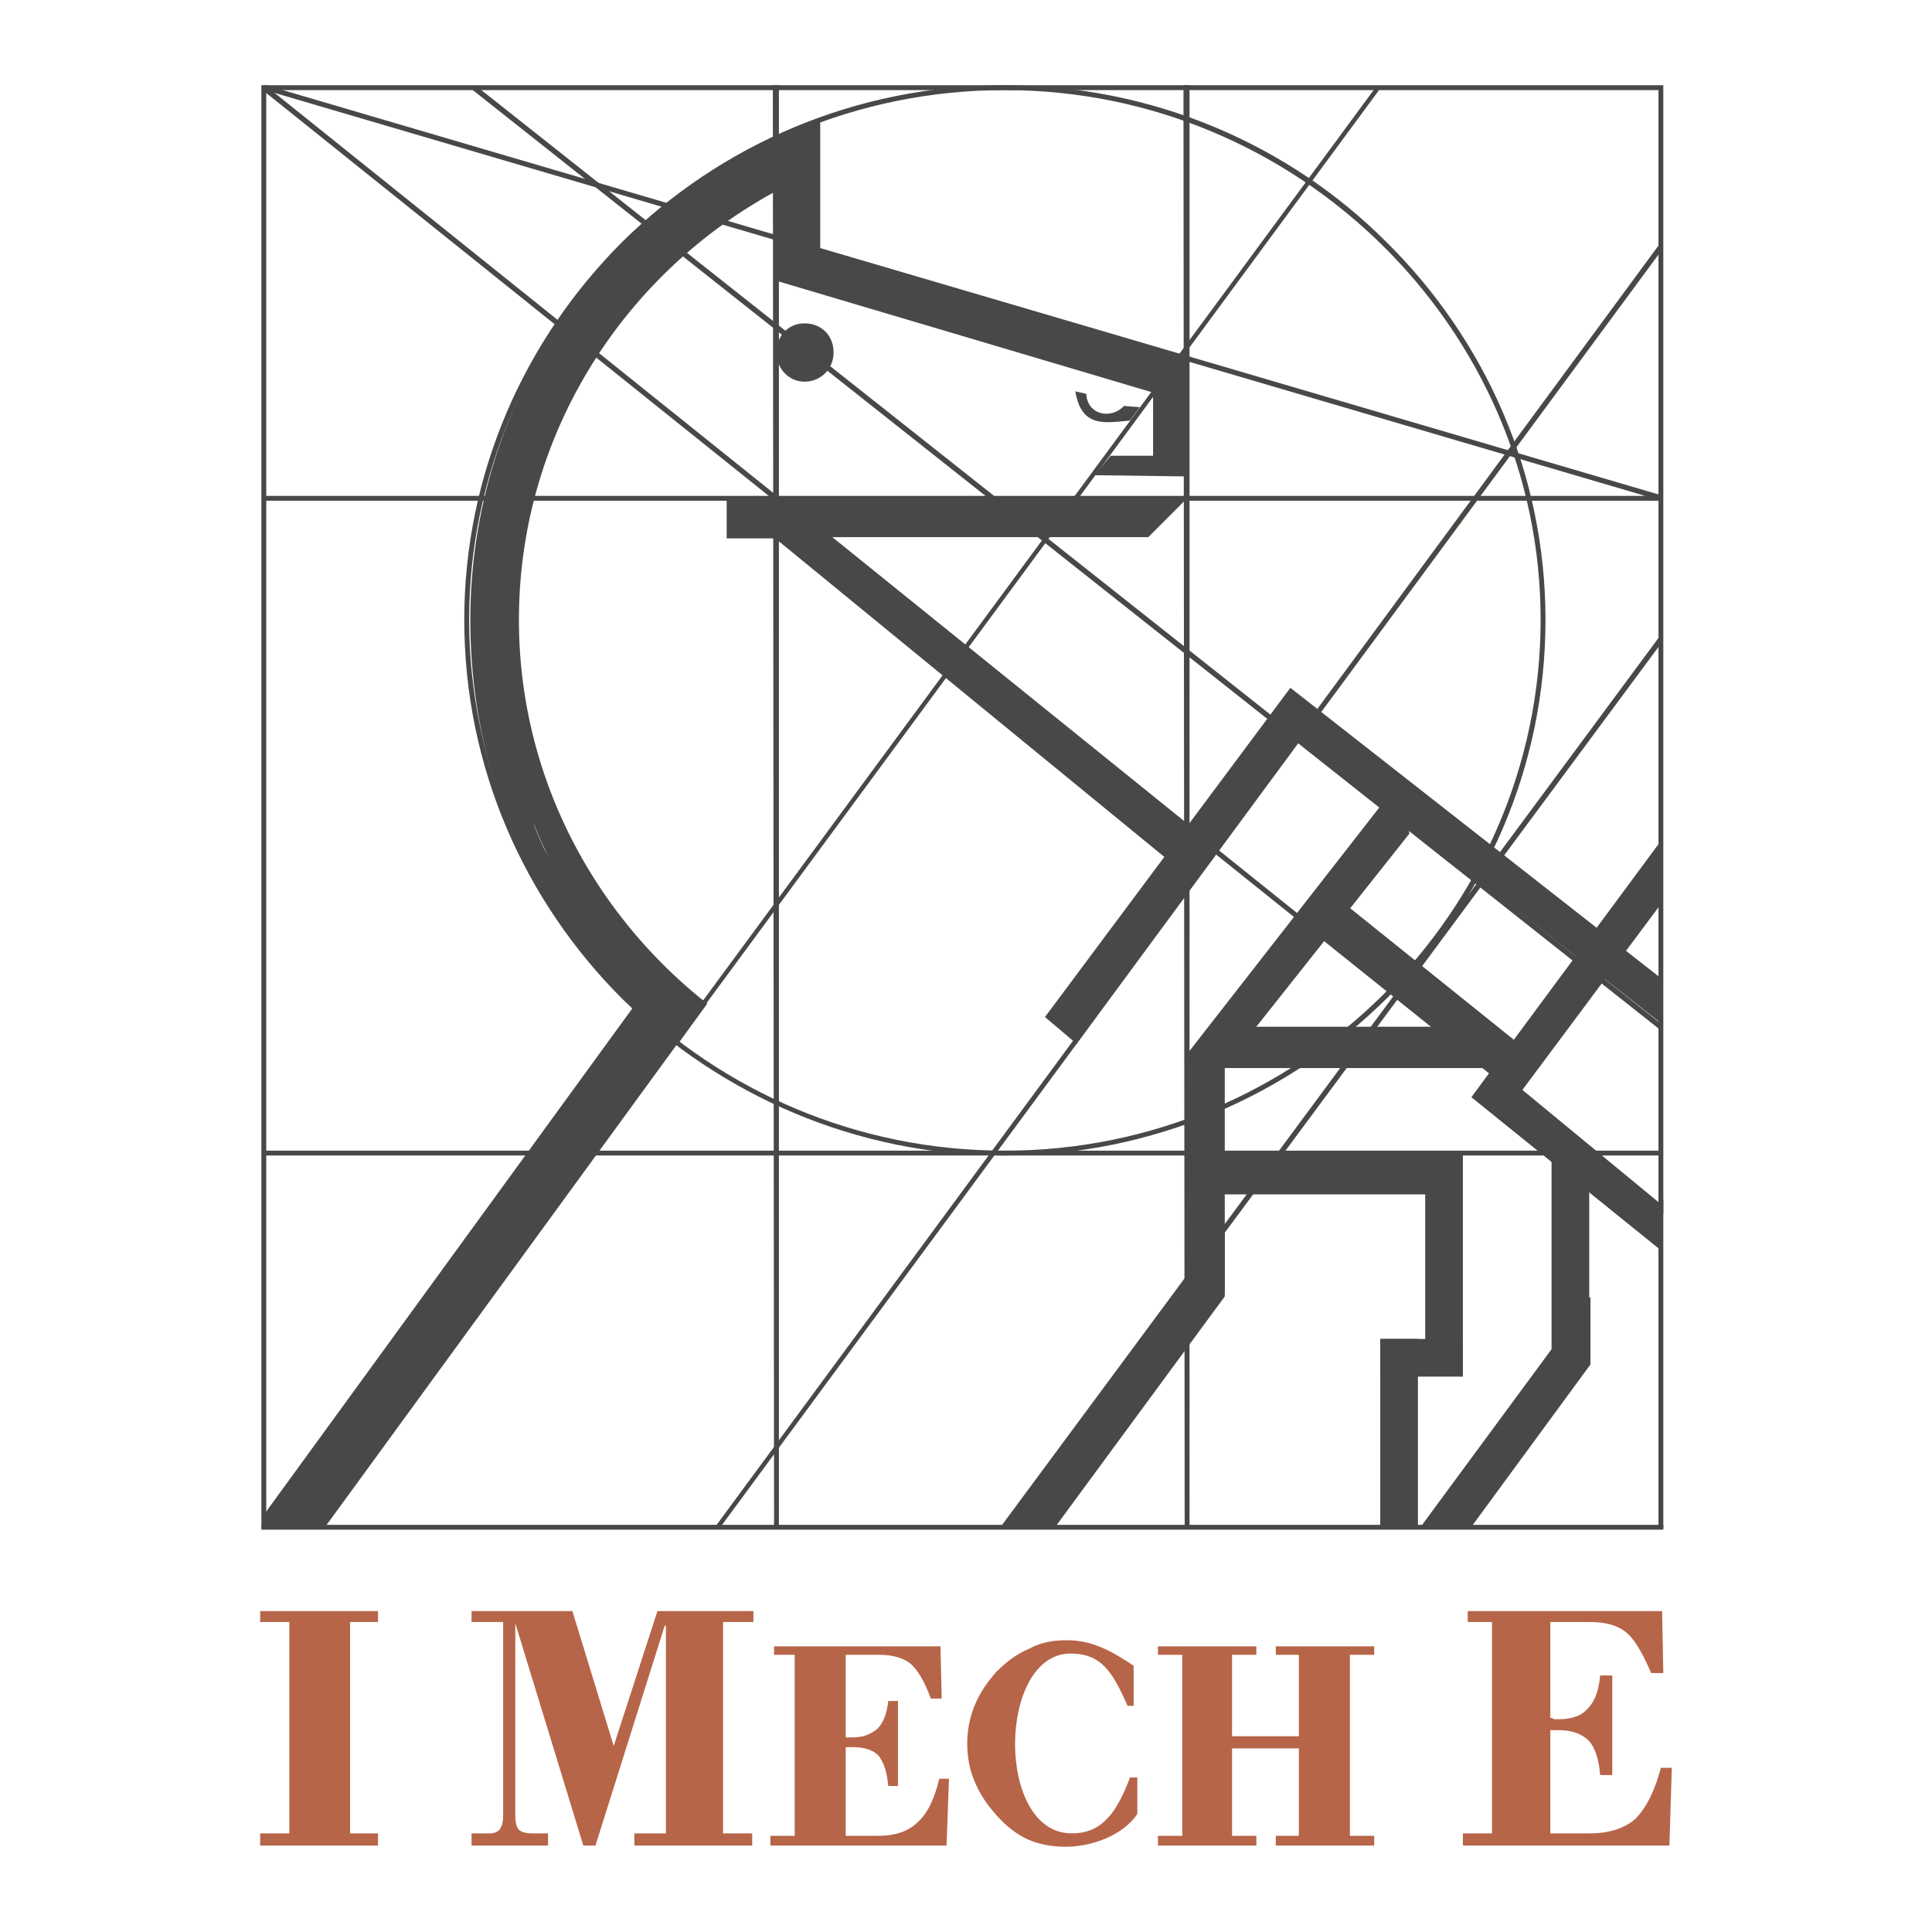 <svg xmlns="http://www.w3.org/2000/svg" width="2500" height="2500" viewBox="0 0 192.756 192.756"><g fill-rule="evenodd" clip-rule="evenodd"><path fill="#fff" d="M0 0h192.756v192.756H0V0z"/><path fill="#494849" d="M26.564 8.504l139.385 40.968-.121.484H26.2v-.484h137.933L26.442 8.989l.122-.485z"/><path d="M165.949 121.104l-.363-.364L26.2 8.989l.121-.485h139.628v112.6zm-.484-1.091V8.989H27.048l138.417 111.024z" fill="#494849"/><path d="M100.256 8.504c14.787 0 28.363 5.939 38.059 15.636 9.818 9.696 15.879 23.029 15.879 37.695 0 14.787-6.061 28.12-15.879 37.816-9.695 9.575-23.271 15.636-38.059 15.636-14.908 0-28.361-6.061-38.179-15.636C52.38 89.954 46.32 76.622 46.32 61.834c0-14.666 6.061-27.999 15.757-37.695 9.818-9.696 23.271-15.635 38.179-15.635zm0 .485c-14.786 0-28.119 5.939-37.815 15.514-9.575 9.576-15.635 22.787-15.635 37.332s6.06 27.877 15.635 37.453c9.697 9.575 23.029 15.515 37.815 15.515 14.666 0 28-5.939 37.695-15.515 9.697-9.575 15.758-22.908 15.758-37.453s-6.061-27.756-15.758-37.332c-9.695-9.575-23.029-15.514-37.695-15.514z" fill="#494849"/><path d="M145.83 52.259c-.121 0-.121-.121-.121-.121l.121-.122c0 .122 0 .122.121.122-.121 0-.121.121-.121.121z" fill="#f5ec34"/><path fill="#494849" d="M47.411 8.504l118.538 93.813-.242.485L47.169 8.989l.242-.485z"/><path fill="#494849" d="M165.949 24.746l-94.176 127.75-.363-.242 94.055-127.751.484.243zM165.949 63.895l-65.693 88.722-.363-.363 65.572-88.601.484.242z"/><path fill="#494849" d="M122.195 129.346l-16.847 22.908h-4.969l21.816-29.453v6.545zM165.707 90.197l-13.816 18.544 13.816 11.394v4.605l-18.908-15.272 18.908-25.574v6.303zM158.678 136.134l-12 16.362-4.969-.121 16.969-23.029v6.788zM140.617 83.167l-18.543 23.393-3.758 1.696-.121-2.787 21.453-27.514.969 5.212z"/><path fill="#494849" d="M165.707 97.59v4.485l-36.119-28.363-22.18 30.424-3.152-2.667 24.484-32.847 36.967 28.968zM26.321 114.802h139.386v.484H26.321v-.484zM26.079 152.133h139.87v.484H26.079v-.484z"/><path fill="#494849" d="M26.564 8.504v143.871h-.485V8.504h.485zM77.712 8.504v143.871h-.484L77.106 8.504h.606zM118.68 8.504v143.871h-.485l-.121-143.871h.606zM165.949 119.649v32.847h-.484v-32.847h.484z"/><path d="M80.258 32.261c1.697 0 2.909 1.212 2.909 2.909 0 1.576-1.212 2.909-2.909 2.909-1.576 0-2.788-1.333-2.788-2.909 0-1.697 1.212-2.909 2.788-2.909zM137.588 8.989L32.866 151.163l-.363-.242L137.225 8.747l.363.242z" fill="#494849"/><path fill="#494849" d="M68.379 103.044l-35.876 49.21-6.303.121.364-1.575 37.574-51.634 4.241 3.878z"/><path d="M81.955 12.019h-.121.121zm-4.485 7.03c-15.272 8.242-25.696 24.362-25.696 42.786 0 15.514 7.394 29.332 18.787 38.301l-2.909 4c-6.424-4.97-11.878-11.515-15.393-18.787-3.515-7.151-5.333-15.03-5.333-23.514 0-11.272 3.515-21.696 9.454-30.422 6.303-8.848 15.15-15.757 25.453-19.635V24.869l-4.363-1.212v-4.608zM53.229 82.076c.242.848.606 1.575.97 2.424.242.485.605 1.091.849 1.576a29.184 29.184 0 0 1-1.819-4zM142.193 115.044h3.758v21.937h-3.758v-21.937zM154.92 115.044h3.516c.121 0 .121 0 .121.121v20.848s0 .121-.121.121h-3.516l-.121-.121v-20.848c0-.121.121-.121.121-.121zM137.709 133.588h3.758v18.787h-3.758v-18.787z" fill="#494849"/><path fill="#494849" d="M137.709 137.346v-3.758h8.242v3.758h-8.242zM122.195 104.983h-3.757v24.121h3.757v-24.121z"/><path fill="#494849" d="M121.832 106.56h26.664v-4.122h-26.664v4.122z"/><path fill="#494849" d="M129.83 91.894l20.484 16.362 2.424-3.152-20.361-16.362-2.547 3.152zM77.47 28.018l37.573 11.151v6.303h-4.242l-1.574 1.939 9.089.121.122-11.757-41.089-11.999.121 4.242zM77.349 53.714l41.452 33.937 2.545-3.151-38.301-30.907h31.514l3.757-3.758-45.816-.121v4h4.849zM121.104 115.044h22.181v4.121h-22.181v-4.121z"/><path d="M108.377 39.291c.121 2.181 2.547 2.545 3.758 1.212l1.576.121-.971 1.333c-2.545.242-4.848.727-5.453-2.909l1.09.243z" fill="#494849"/><path fill="#b76548" d="M25.958 184.131v-1.212h2.909v-21.09h-2.909v-1.091h11.757v1.091h-2.788v21.09h2.788v1.212H25.958zM47.047 184.131v-1.212h1.818c.363 0 .727-.121.969-.363.243-.364.364-.728.364-1.334v-19.393h-3.151v-1.091h10.061l4.121 13.454 4.364-13.454h9.575v1.091h-3.03v21.09h2.909v1.212H63.289v-1.212h3.151v-20.727h-.122L59.41 184.13h-1.212l-6.788-22.181v19.15c0 .728.122 1.213.364 1.455.243.242.727.363 1.333.363h1.576v1.212h-7.636v.002zM145.951 184.131v-1.212h2.908v-21.09h-2.424v-1.091h19.393l.121 6.182h-1.211c-.85-1.939-1.576-3.272-2.424-4-.85-.728-2.061-1.091-3.637-1.091h-4v9.575c.121 0 .242 0 .363.121h.484c1.334 0 2.305-.363 2.91-1.091.605-.605 1.09-1.697 1.211-3.272h1.213v9.938h-1.213c-.121-1.575-.484-2.666-1.09-3.394-.727-.728-1.697-1.091-3.152-1.091h-.727v10.303h3.879c1.939 0 3.516-.484 4.605-1.454 1.092-1.091 1.939-2.788 2.545-5.091h1.092l-.242 7.757h-20.604v.001zM76.864 184.131v-.97h2.424v-18.06h-2.061v-.849h16.605l.122 5.212h-1.091c-.606-1.696-1.333-2.909-2.061-3.515-.606-.484-1.697-.849-3.03-.849h-3.394v8.242h.728c1.091 0 1.818-.364 2.424-.849.606-.605.969-1.575 1.091-2.787h.97v8.484h-.97c-.122-1.455-.485-2.425-.97-3.03-.606-.606-1.455-.849-2.667-.849h-.606v8.848h3.273c1.697 0 3.03-.484 3.878-1.333.97-.849 1.697-2.303 2.182-4.363h.97l-.242 6.666H76.864v.002zM113.469 177.344v3.636c-1.455 2.182-4.605 3.272-7.152 3.272-1.332 0-2.666-.242-3.758-.728-1.09-.484-2.18-1.333-3.15-2.424-.969-1.091-1.697-2.182-2.182-3.394-.485-1.091-.727-2.424-.727-3.757 0-1.334.242-2.546.727-3.758.484-1.212 1.213-2.303 2.182-3.394.971-.97 2.061-1.818 3.273-2.304 1.09-.605 2.303-.848 3.756-.848 2.545 0 4.486 1.091 6.666 2.545v4h-.605c-1.455-3.272-2.545-5.212-5.695-5.212-7.273 0-7.516 17.938.121 17.938 3.029 0 4.484-2.061 5.816-5.575h.728v.003zM115.529 184.131v-.97h2.424v-18.059h-2.424v-.849h9.817v.849h-2.424v8.121h6.666v-8.121h-2.303v-.849h9.819v.849h-2.424v18.059h2.424v.97h-9.819v-.97h2.303v-8.726h-6.666v8.726h2.424v.97h-9.817z"/></g></svg>
